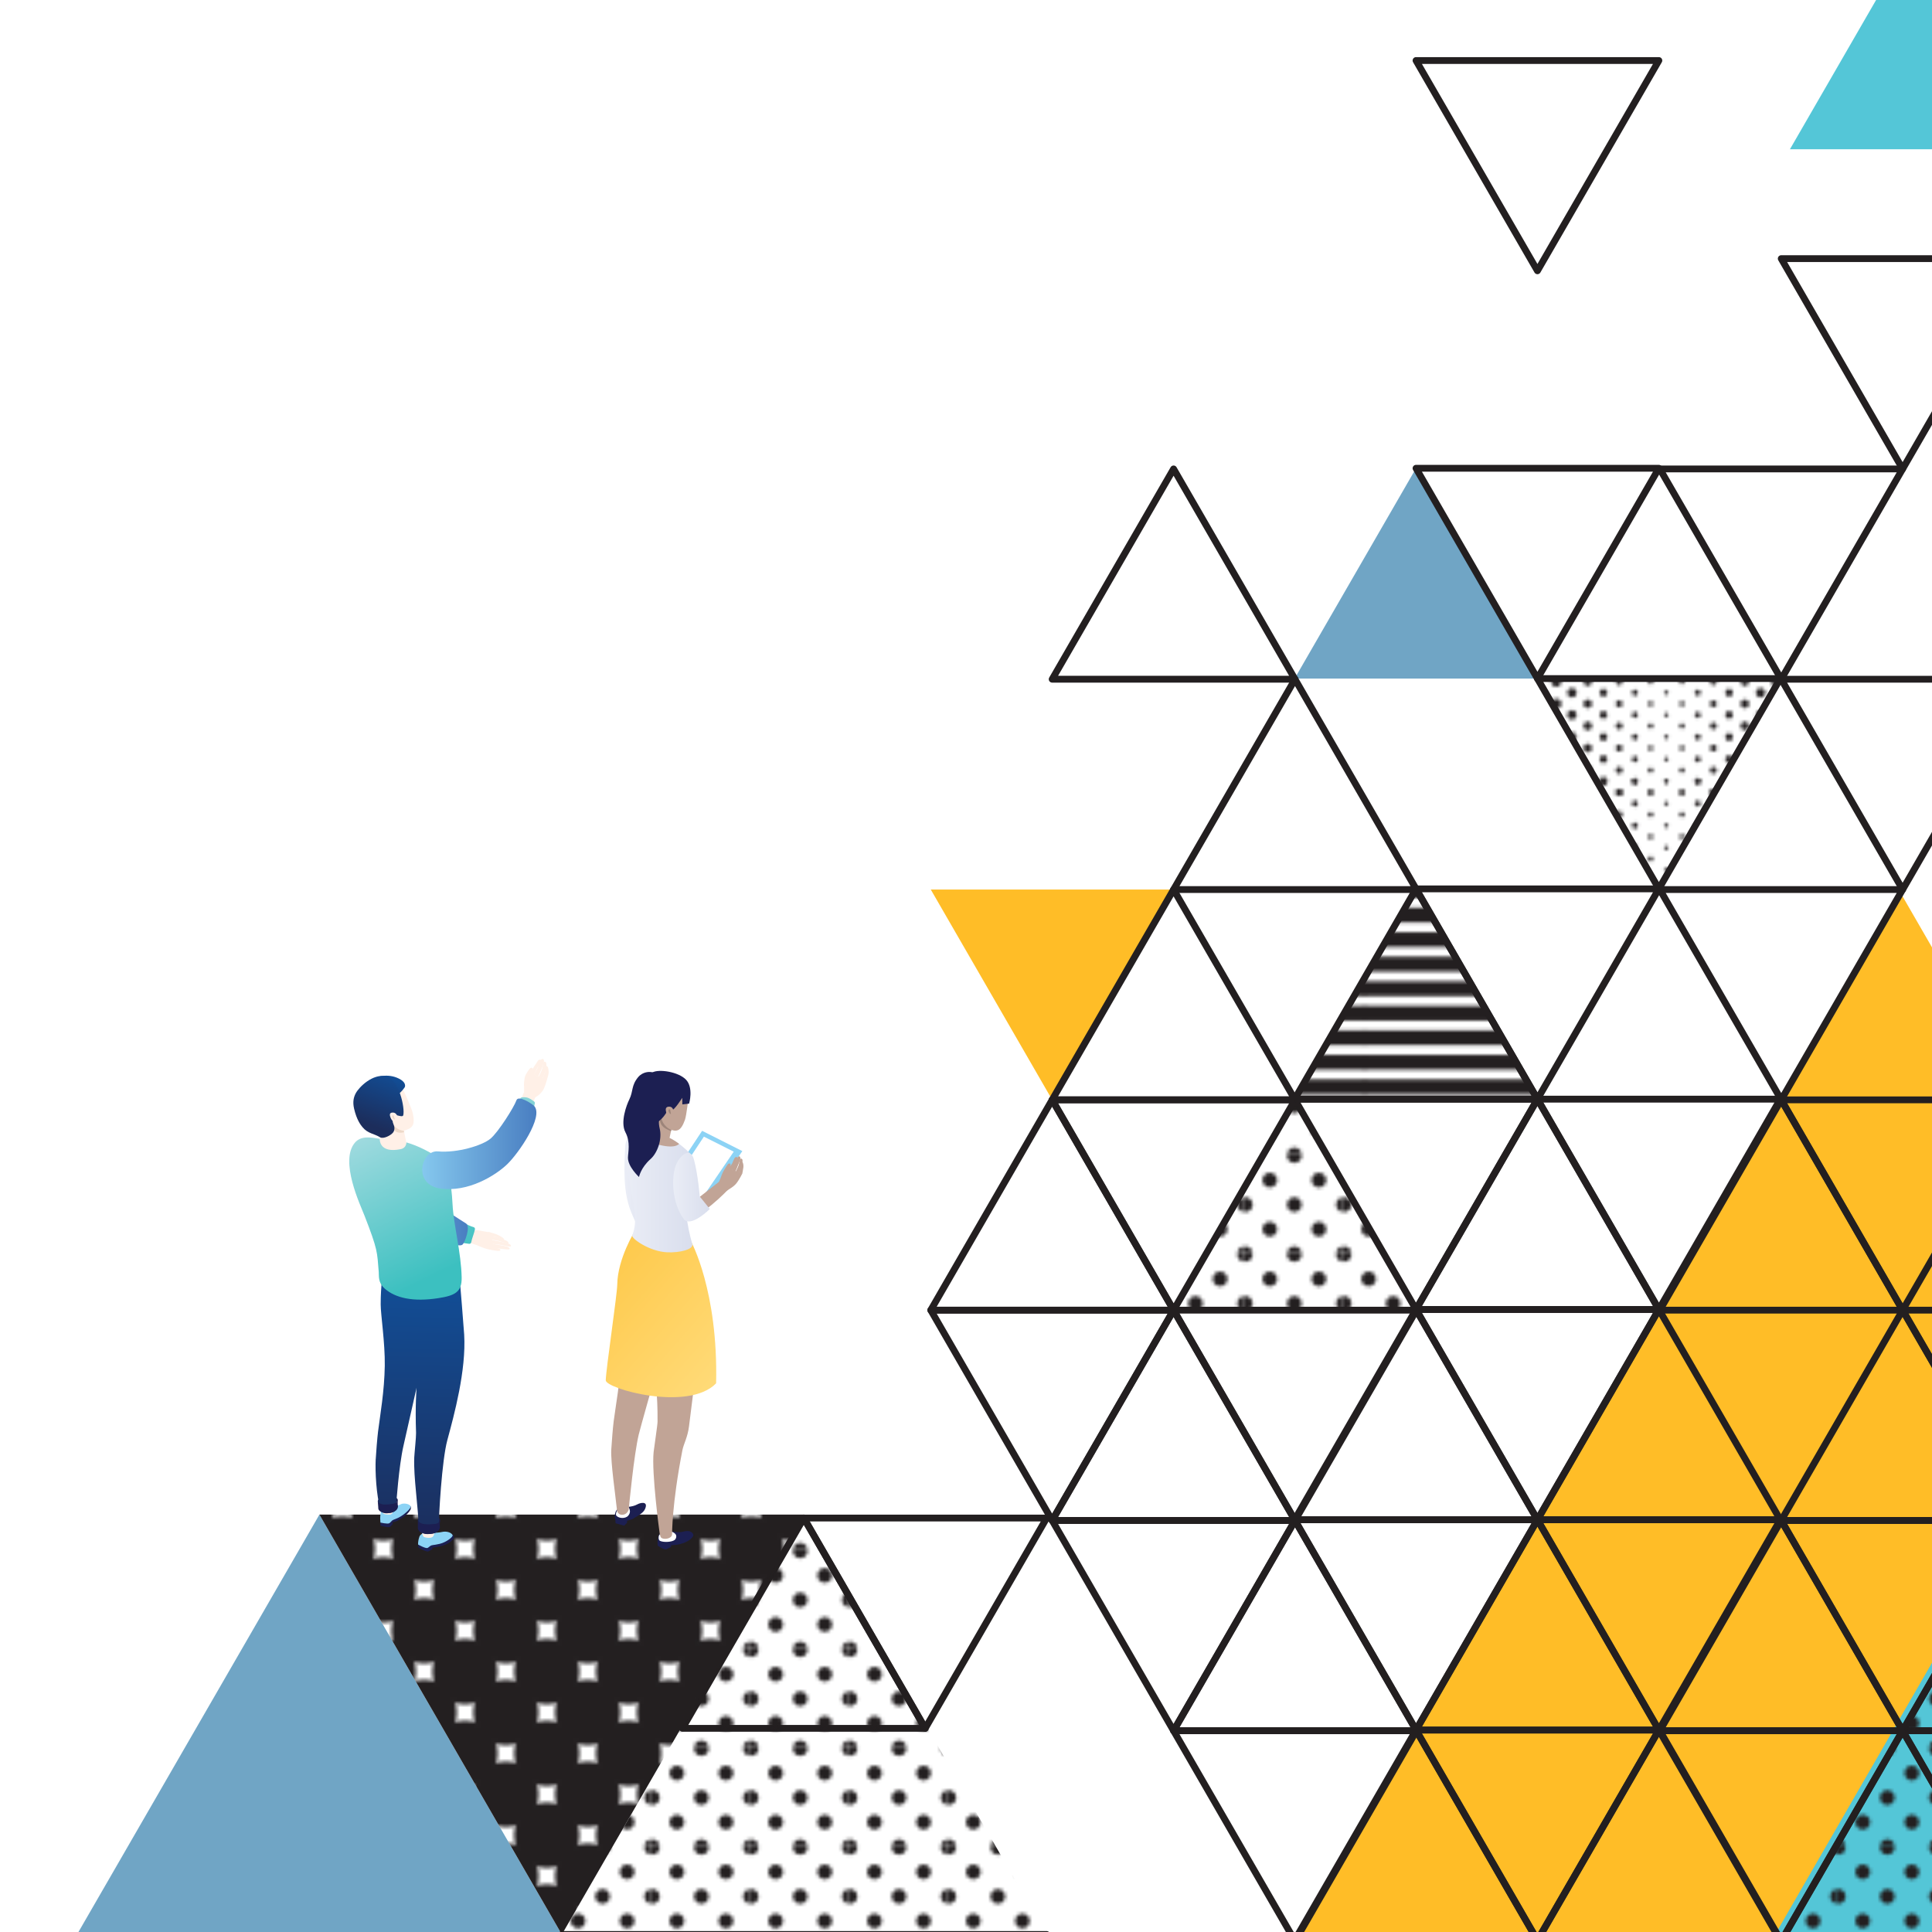 <?xml version="1.0" encoding="UTF-8"?>
<svg id="Layer_1" data-name="Layer 1" xmlns="http://www.w3.org/2000/svg" xmlns:xlink="http://www.w3.org/1999/xlink" viewBox="0 0 566.93 566.93">
  <defs>
    <style>
      .cls-1 {
        fill: url(#_6_lpi_40_);
      }

      .cls-1, .cls-2, .cls-3, .cls-4, .cls-5, .cls-6, .cls-7, .cls-8, .cls-9, .cls-10, .cls-11, .cls-12, .cls-13, .cls-14, .cls-15, .cls-16 {
        stroke: #231f20;
      }

      .cls-1, .cls-2, .cls-3, .cls-5, .cls-6, .cls-7, .cls-8, .cls-9, .cls-10, .cls-11, .cls-12, .cls-13, .cls-15, .cls-16 {
        stroke-linecap: round;
      }

      .cls-1, .cls-6, .cls-8, .cls-13, .cls-16 {
        stroke-width: 2px;
      }

      .cls-1, .cls-8, .cls-13, .cls-16 {
        stroke-linejoin: round;
      }

      .cls-17 {
        fill: url(#linear-gradient-12);
      }

      .cls-17, .cls-18, .cls-19, .cls-20, .cls-21, .cls-22, .cls-23, .cls-24, .cls-25, .cls-26, .cls-27, .cls-28, .cls-29, .cls-30, .cls-31, .cls-32, .cls-33, .cls-34, .cls-35, .cls-36, .cls-37, .cls-38, .cls-39, .cls-40, .cls-41, .cls-42, .cls-43 {
        stroke-width: 0px;
      }

      .cls-18 {
        fill: url(#linear-gradient);
      }

      .cls-2 {
        stroke-width: 1.5px;
      }

      .cls-2, .cls-3, .cls-4, .cls-5, .cls-6, .cls-7, .cls-9, .cls-26, .cls-10, .cls-11, .cls-12, .cls-13, .cls-14, .cls-15 {
        fill: none;
      }

      .cls-2, .cls-3, .cls-5, .cls-6, .cls-7, .cls-9, .cls-10, .cls-11, .cls-12, .cls-15 {
        stroke-dasharray: 0 0 0 6.5;
      }

      .cls-3 {
        stroke-width: 1.25px;
      }

      .cls-19 {
        fill: #8cd3f5;
      }

      .cls-20 {
        fill: url(#linear-gradient-6);
      }

      .cls-21 {
        fill: url(#_10_dpi_30_);
      }

      .cls-22 {
        fill: #c1a496;
      }

      .cls-23 {
        fill: #54c6d7;
      }

      .cls-24 {
        fill: url(#linear-gradient-11);
      }

      .cls-4 {
        stroke-width: 4.32px;
      }

      .cls-5 {
        stroke-width: 2.5px;
      }

      .cls-7 {
        stroke-width: 3.5px;
      }

      .cls-8 {
        fill: url(#Undulating_Fine_Dots);
      }

      .cls-25 {
        fill: url(#linear-gradient-5);
      }

      .cls-9 {
        stroke-width: 1.75px;
      }

      .cls-10 {
        stroke-width: 2.75px;
      }

      .cls-11 {
        stroke-width: 3.25px;
      }

      .cls-27 {
        fill: #edd9c9;
      }

      .cls-28 {
        fill: #fff;
      }

      .cls-12 {
        stroke-width: 3px;
      }

      .cls-29 {
        fill: url(#linear-gradient-2);
      }

      .cls-30 {
        fill: url(#linear-gradient-7);
      }

      .cls-31 {
        fill: url(#linear-gradient-3);
      }

      .cls-32 {
        fill: #231f20;
      }

      .cls-33 {
        fill: url(#linear-gradient-9);
      }

      .cls-34 {
        fill: #1c1f52;
      }

      .cls-14 {
        stroke-width: 4.8px;
      }

      .cls-15 {
        stroke-width: 2.25px;
      }

      .cls-35 {
        fill: #FFBD27;
      }

      .cls-36 {
        fill: #70a5c5;
      }

      .cls-37 {
        fill: url(#linear-gradient-8);
      }

      .cls-38 {
        fill: #fff0e7;
      }

      .cls-39 {
        fill: url(#_6_dpi_80_);
      }

      .cls-40 {
        fill: #9d857a;
      }

      .cls-41 {
        fill: url(#linear-gradient-10);
      }

      .cls-42 {
        fill: url(#linear-gradient-4);
      }

      .cls-43 {
        fill: #424d95;
      }

      .cls-16 {
        fill: url(#_10_lpi_60_);
      }
    </style>
    <pattern id="_10_dpi_30_" data-name="10 dpi 30%" x="0" y="0" width="28.8" height="28.8" patternTransform="translate(-823.58 20.09)" patternUnits="userSpaceOnUse" viewBox="0 0 28.8 28.8">
      <g>
        <rect class="cls-26" x="0" y="0" width="28.8" height="28.8"/>
        <g>
          <path class="cls-32" d="m28.8,30.96c1.19,0,2.16-.97,2.16-2.16s-.97-2.16-2.16-2.16-2.16.97-2.16,2.16.97,2.16,2.16,2.16Z"/>
          <path class="cls-32" d="m14.4,30.96c1.19,0,2.16-.97,2.16-2.16s-.97-2.16-2.16-2.16-2.16.97-2.16,2.16.97,2.16,2.16,2.16Z"/>
          <path class="cls-32" d="m28.8,16.56c1.19,0,2.16-.97,2.16-2.16s-.97-2.16-2.16-2.16-2.16.97-2.16,2.16.97,2.16,2.16,2.16Z"/>
          <path class="cls-32" d="m14.4,16.56c1.19,0,2.16-.97,2.16-2.16s-.97-2.16-2.16-2.16-2.16.97-2.16,2.16.97,2.16,2.16,2.16Z"/>
          <path class="cls-32" d="m7.2,23.76c1.19,0,2.16-.97,2.16-2.16s-.97-2.16-2.16-2.16-2.16.97-2.16,2.16.97,2.16,2.16,2.16Z"/>
          <path class="cls-32" d="m21.6,23.76c1.19,0,2.16-.97,2.16-2.16s-.97-2.16-2.16-2.16-2.16.97-2.16,2.16.97,2.16,2.16,2.16Z"/>
          <path class="cls-32" d="m7.2,9.36c1.19,0,2.16-.97,2.16-2.16s-.97-2.16-2.16-2.16-2.16.97-2.16,2.16.97,2.16,2.16,2.16Z"/>
          <path class="cls-32" d="m21.6,9.36c1.19,0,2.16-.97,2.16-2.16s-.97-2.16-2.16-2.16-2.16.97-2.16,2.16.97,2.16,2.16,2.16Z"/>
        </g>
        <g>
          <path class="cls-32" d="m0,30.96c1.19,0,2.16-.97,2.16-2.16s-.97-2.16-2.16-2.16-2.16.97-2.16,2.16.97,2.16,2.16,2.16Z"/>
          <path class="cls-32" d="m0,16.56c1.19,0,2.16-.97,2.16-2.16s-.97-2.16-2.16-2.16-2.16.97-2.16,2.16.97,2.16,2.16,2.16Z"/>
        </g>
        <g>
          <path class="cls-32" d="m28.8,2.16c1.19,0,2.16-.97,2.16-2.16s-.97-2.16-2.16-2.16-2.16.97-2.16,2.16.97,2.16,2.16,2.16Z"/>
          <path class="cls-32" d="m14.4,2.16c1.19,0,2.16-.97,2.16-2.16s-.97-2.16-2.16-2.16-2.16.97-2.16,2.16.97,2.16,2.16,2.16Z"/>
        </g>
        <path class="cls-32" d="m0,2.16c1.19,0,2.16-.97,2.16-2.16S1.19-2.16,0-2.16-2.16-1.19-2.16,0-1.19,2.16,0,2.16Z"/>
      </g>
    </pattern>
    <pattern id="Undulating_Fine_Dots" data-name="Undulating Fine Dots" x="0" y="0" width="83" height="65" patternTransform="translate(-797.54 37.52)" patternUnits="userSpaceOnUse" viewBox="0 0 83 65">
      <g>
        <rect class="cls-26" width="83" height="65"/>
        <line class="cls-7" x1="83" y1="65" x2="83" y2="130.5"/>
        <g>
          <line class="cls-7" y1="65" y2="130.5"/>
          <line class="cls-11" x1="4.61" y1="61.75" x2="4.61" y2="130.5"/>
          <line class="cls-12" x1="9.22" y1="65" x2="9.22" y2="130.5"/>
          <line class="cls-10" x1="13.83" y1="61.75" x2="13.83" y2="130.5"/>
          <line class="cls-5" x1="18.45" y1="65" x2="18.45" y2="130.5"/>
          <line class="cls-15" x1="23.06" y1="61.75" x2="23.06" y2="130.5"/>
          <line class="cls-6" x1="27.67" y1="65" x2="27.67" y2="130.5"/>
          <line class="cls-9" x1="32.28" y1="61.75" x2="32.28" y2="130.5"/>
          <line class="cls-2" x1="36.89" y1="65" x2="36.89" y2="130.5"/>
          <line class="cls-3" x1="41.5" y1="61.75" x2="41.5" y2="130.5"/>
          <line class="cls-7" x1="83" y1="65" x2="83" y2="130.5"/>
          <line class="cls-11" x1="78.39" y1="61.75" x2="78.39" y2="130.5"/>
          <line class="cls-12" x1="73.78" y1="65" x2="73.78" y2="130.5"/>
          <line class="cls-10" x1="69.17" y1="61.75" x2="69.17" y2="130.5"/>
          <line class="cls-5" x1="64.55" y1="65" x2="64.55" y2="130.5"/>
          <line class="cls-15" x1="59.94" y1="61.75" x2="59.94" y2="130.5"/>
          <line class="cls-6" x1="55.33" y1="65" x2="55.33" y2="130.5"/>
          <line class="cls-9" x1="50.72" y1="61.75" x2="50.72" y2="130.5"/>
          <line class="cls-2" x1="46.11" y1="65" x2="46.11" y2="130.5"/>
        </g>
        <line class="cls-7" y1="65" y2="130.5"/>
        <line class="cls-7" x1="83" x2="83" y2="65.5"/>
        <g>
          <line class="cls-7" y2="65.5"/>
          <line class="cls-11" x1="4.61" y1="-3.25" x2="4.61" y2="65.5"/>
          <line class="cls-12" x1="9.22" x2="9.22" y2="65.5"/>
          <line class="cls-10" x1="13.83" y1="-3.25" x2="13.83" y2="65.5"/>
          <line class="cls-5" x1="18.45" x2="18.45" y2="65.5"/>
          <line class="cls-15" x1="23.06" y1="-3.25" x2="23.06" y2="65.5"/>
          <line class="cls-6" x1="27.67" x2="27.67" y2="65.5"/>
          <line class="cls-9" x1="32.28" y1="-3.25" x2="32.28" y2="65.5"/>
          <line class="cls-2" x1="36.89" x2="36.89" y2="65.5"/>
          <line class="cls-3" x1="41.5" y1="-3.25" x2="41.5" y2="65.5"/>
          <line class="cls-7" x1="83" x2="83" y2="65.5"/>
          <line class="cls-11" x1="78.39" y1="-3.25" x2="78.39" y2="65.5"/>
          <line class="cls-12" x1="73.78" x2="73.78" y2="65.5"/>
          <line class="cls-10" x1="69.17" y1="-3.25" x2="69.17" y2="65.5"/>
          <line class="cls-5" x1="64.55" x2="64.55" y2="65.5"/>
          <line class="cls-15" x1="59.94" y1="-3.25" x2="59.94" y2="65.5"/>
          <line class="cls-6" x1="55.33" x2="55.33" y2="65.5"/>
          <line class="cls-9" x1="50.72" y1="-3.25" x2="50.72" y2="65.5"/>
          <line class="cls-2" x1="46.11" x2="46.11" y2="65.5"/>
        </g>
        <line class="cls-7" y2="65.5"/>
        <line class="cls-7" x1="83" y1="-65" x2="83" y2=".5"/>
        <g>
          <line class="cls-7" y1="-65" y2=".5"/>
          <line class="cls-11" x1="4.61" y1="-68.25" x2="4.61" y2=".5"/>
          <line class="cls-12" x1="9.22" y1="-65" x2="9.22" y2=".5"/>
          <line class="cls-10" x1="13.83" y1="-68.25" x2="13.83" y2=".5"/>
          <line class="cls-5" x1="18.45" y1="-65" x2="18.45" y2=".5"/>
          <line class="cls-15" x1="23.06" y1="-68.25" x2="23.06" y2=".5"/>
          <line class="cls-6" x1="27.67" y1="-65" x2="27.67" y2=".5"/>
          <line class="cls-9" x1="32.28" y1="-68.25" x2="32.28" y2=".5"/>
          <line class="cls-2" x1="36.89" y1="-65" x2="36.89" y2=".5"/>
          <line class="cls-3" x1="41.5" y1="-68.25" x2="41.5" y2=".5"/>
          <line class="cls-7" x1="83" y1="-65" x2="83" y2=".5"/>
          <line class="cls-11" x1="78.39" y1="-68.25" x2="78.39" y2=".5"/>
          <line class="cls-12" x1="73.78" y1="-65" x2="73.78" y2=".5"/>
          <line class="cls-10" x1="69.17" y1="-68.25" x2="69.17" y2=".5"/>
          <line class="cls-5" x1="64.55" y1="-65" x2="64.55" y2=".5"/>
          <line class="cls-15" x1="59.94" y1="-68.25" x2="59.94" y2=".5"/>
          <line class="cls-6" x1="55.33" y1="-65" x2="55.33" y2=".5"/>
          <line class="cls-9" x1="50.72" y1="-68.25" x2="50.72" y2=".5"/>
          <line class="cls-2" x1="46.11" y1="-65" x2="46.11" y2=".5"/>
        </g>
        <line class="cls-7" y1="-65" y2=".5"/>
      </g>
    </pattern>
    <pattern id="_10_lpi_60_" data-name="10 lpi 60%" x="0" y="0" width="72" height="72" patternTransform="translate(-823.54 34.52)" patternUnits="userSpaceOnUse" viewBox="0 0 72 72">
      <g>
        <rect class="cls-26" width="72" height="72"/>
        <g>
          <line class="cls-4" x1="71.75" y1="68.4" x2="144.25" y2="68.4"/>
          <line class="cls-4" x1="71.75" y1="54" x2="144.25" y2="54"/>
          <line class="cls-4" x1="71.75" y1="39.6" x2="144.25" y2="39.6"/>
          <line class="cls-4" x1="71.75" y1="25.2" x2="144.25" y2="25.2"/>
          <line class="cls-4" x1="71.75" y1="10.8" x2="144.25" y2="10.8"/>
          <line class="cls-4" x1="71.75" y1="61.2" x2="144.25" y2="61.2"/>
          <line class="cls-4" x1="71.75" y1="46.8" x2="144.25" y2="46.8"/>
          <line class="cls-4" x1="71.75" y1="32.4" x2="144.25" y2="32.4"/>
          <line class="cls-4" x1="71.75" y1="18" x2="144.25" y2="18"/>
          <line class="cls-4" x1="71.75" y1="3.6" x2="144.25" y2="3.6"/>
        </g>
        <g>
          <line class="cls-4" x1="-.25" y1="68.4" x2="72.25" y2="68.4"/>
          <line class="cls-4" x1="-.25" y1="54" x2="72.25" y2="54"/>
          <line class="cls-4" x1="-.25" y1="39.6" x2="72.25" y2="39.6"/>
          <line class="cls-4" x1="-.25" y1="25.2" x2="72.25" y2="25.2"/>
          <line class="cls-4" x1="-.25" y1="10.8" x2="72.25" y2="10.8"/>
          <line class="cls-4" x1="-.25" y1="61.2" x2="72.25" y2="61.2"/>
          <line class="cls-4" x1="-.25" y1="46.8" x2="72.25" y2="46.8"/>
          <line class="cls-4" x1="-.25" y1="32.4" x2="72.25" y2="32.4"/>
          <line class="cls-4" x1="-.25" y1="18" x2="72.25" y2="18"/>
          <line class="cls-4" x1="-.25" y1="3.6" x2="72.25" y2="3.6"/>
        </g>
        <g>
          <line class="cls-4" x1="-72.25" y1="68.4" x2=".25" y2="68.4"/>
          <line class="cls-4" x1="-72.25" y1="54" x2=".25" y2="54"/>
          <line class="cls-4" x1="-72.25" y1="39.6" x2=".25" y2="39.6"/>
          <line class="cls-4" x1="-72.25" y1="25.2" x2=".25" y2="25.2"/>
          <line class="cls-4" x1="-72.25" y1="10.8" x2=".25" y2="10.8"/>
          <line class="cls-4" x1="-72.25" y1="61.2" x2=".25" y2="61.2"/>
          <line class="cls-4" x1="-72.25" y1="46.8" x2=".25" y2="46.8"/>
          <line class="cls-4" x1="-72.25" y1="32.4" x2=".25" y2="32.4"/>
          <line class="cls-4" x1="-72.25" y1="18" x2=".25" y2="18"/>
          <line class="cls-4" x1="-72.25" y1="3.6" x2=".25" y2="3.6"/>
        </g>
      </g>
    </pattern>
    <pattern id="_6_dpi_80_" data-name="6 dpi 80%" x="0" y="0" width="48" height="48" patternTransform="translate(-823.54 10.52)" patternUnits="userSpaceOnUse" viewBox="0 0 48 48">
      <g>
        <rect class="cls-26" y="0" width="48" height="48"/>
        <g>
          <circle class="cls-32" cx="24" cy="48" r="9.6"/>
          <circle class="cls-32" cx="48" cy="48" r="9.6"/>
          <circle class="cls-32" cx="24" cy="24" r="9.6"/>
          <circle class="cls-32" cx="48" cy="24" r="9.6"/>
          <circle class="cls-32" cx="36" cy="36" r="9.6"/>
          <circle class="cls-32" cx="12" cy="36" r="9.6"/>
          <circle class="cls-32" cx="36" cy="12" r="9.6"/>
          <circle class="cls-32" cx="12" cy="12" r="9.6"/>
        </g>
        <g>
          <circle class="cls-32" cy="48" r="9.6"/>
          <circle class="cls-32" cy="24" r="9.6"/>
        </g>
        <g>
          <circle class="cls-32" cx="24" r="9.6"/>
          <circle class="cls-32" cx="48" r="9.6"/>
        </g>
        <circle class="cls-32" r="9.6"/>
      </g>
    </pattern>
    <pattern id="_6_lpi_40_" data-name="6 lpi 40%" x="0" y="0" width="72" height="72" patternTransform="translate(-823.54 34.52)" patternUnits="userSpaceOnUse" viewBox="0 0 72 72">
      <g>
        <rect class="cls-26" width="72" height="72"/>
        <g>
          <line class="cls-14" x1="71.75" y1="66" x2="144.25" y2="66"/>
          <line class="cls-14" x1="71.75" y1="42" x2="144.25" y2="42"/>
          <line class="cls-14" x1="71.75" y1="18" x2="144.25" y2="18"/>
          <line class="cls-14" x1="71.75" y1="54" x2="144.25" y2="54"/>
          <line class="cls-14" x1="71.75" y1="30" x2="144.25" y2="30"/>
          <line class="cls-14" x1="71.75" y1="6" x2="144.25" y2="6"/>
        </g>
        <g>
          <line class="cls-14" x1="-.25" y1="66" x2="72.25" y2="66"/>
          <line class="cls-14" x1="-.25" y1="42" x2="72.25" y2="42"/>
          <line class="cls-14" x1="-.25" y1="18" x2="72.25" y2="18"/>
          <line class="cls-14" x1="-.25" y1="54" x2="72.25" y2="54"/>
          <line class="cls-14" x1="-.25" y1="30" x2="72.25" y2="30"/>
          <line class="cls-14" x1="-.25" y1="6" x2="72.25" y2="6"/>
        </g>
        <g>
          <line class="cls-14" x1="-72.25" y1="66" x2=".25" y2="66"/>
          <line class="cls-14" x1="-72.25" y1="42" x2=".25" y2="42"/>
          <line class="cls-14" x1="-72.25" y1="18" x2=".25" y2="18"/>
          <line class="cls-14" x1="-72.25" y1="54" x2=".25" y2="54"/>
          <line class="cls-14" x1="-72.25" y1="30" x2=".25" y2="30"/>
          <line class="cls-14" x1="-72.25" y1="6" x2=".25" y2="6"/>
        </g>
      </g>
    </pattern>
    <linearGradient id="linear-gradient" x1="93.68" y1="348.41" x2="105.76" y2="348.41" gradientTransform="translate(89.56)" gradientUnits="userSpaceOnUse">
      <stop offset="0" stop-color="#eaedf6"/>
      <stop offset="1" stop-color="#d9deed"/>
    </linearGradient>
    <linearGradient id="linear-gradient-2" x1="58.15" y1="347.45" x2="138.57" y2="418.09" gradientTransform="translate(89.56)" gradientUnits="userSpaceOnUse">
      <stop offset="0" stop-color="#febc2a"/>
      <stop offset="1" stop-color="#ffe28b"/>
    </linearGradient>
    <linearGradient id="linear-gradient-3" x1="94.13" y1="349.38" x2="113.62" y2="349.38" xlink:href="#linear-gradient"/>
    <linearGradient id="linear-gradient-4" x1="107.97" y1="348.37" x2="118.74" y2="348.37" xlink:href="#linear-gradient"/>
    <linearGradient id="linear-gradient-5" x1="49.67" y1="324.11" x2="71.29" y2="368.26" gradientTransform="translate(68.7)" gradientUnits="userSpaceOnUse">
      <stop offset="0" stop-color="#a6dce1"/>
      <stop offset="1" stop-color="#3cc0c0"/>
    </linearGradient>
    <linearGradient id="linear-gradient-6" x1="34.7" y1="350.36" x2="68.58" y2="350.36" gradientTransform="translate(68.7)" gradientUnits="userSpaceOnUse">
      <stop offset="0" stop-color="#85c8ee"/>
      <stop offset="1" stop-color="#497ec1"/>
    </linearGradient>
    <linearGradient id="linear-gradient-7" x1="-12255.18" y1="5753.93" x2="-12244.49" y2="5765.17" gradientTransform="translate(-13421.79 48.78) rotate(155.98) scale(1 -1)" gradientUnits="userSpaceOnUse">
      <stop offset="0" stop-color="#124d95"/>
      <stop offset="1" stop-color="#1c2d5b"/>
    </linearGradient>
    <linearGradient id="linear-gradient-8" x1="-13239.76" y1="378.31" x2="-13238.03" y2="452.92" gradientTransform="translate(-13115.72) rotate(-180) scale(1 -1)" xlink:href="#linear-gradient-7"/>
    <linearGradient id="linear-gradient-9" x1="38.02" y1="329.82" x2="59.64" y2="373.97" xlink:href="#linear-gradient-5"/>
    <linearGradient id="linear-gradient-10" x1="78.46" y1="310.02" x2="100.07" y2="354.17" xlink:href="#linear-gradient-5"/>
    <linearGradient id="linear-gradient-11" x1="55.2" y1="335.65" x2="88.7" y2="335.65" xlink:href="#linear-gradient-6"/>
    <linearGradient id="linear-gradient-12" x1="-12256.05" y1="5753.05" x2="-12244.66" y2="5765.03" xlink:href="#linear-gradient-7"/>
  </defs>
  <polygon class="cls-36" points="415.52 137.41 379.9 199.12 451.15 199.12 415.52 137.41"/>
  <polygon class="cls-35" points="273.13 261.03 308.75 322.73 344.38 261.03 273.13 261.03"/>
  <polygon class="cls-35" points="557.53 261.71 379.9 569.39 735.15 569.39 557.53 261.71"/>
  <polygon class="cls-23" points="697.53 261.71 519.9 569.39 875.15 569.39 697.53 261.71"/>
  <polygon class="cls-13" points="593.94 75.89 522.69 75.89 558.31 137.6 593.94 75.89"/>
  <polygon class="cls-13" points="487.06 137.6 522.69 199.31 558.31 137.6 487.06 137.6"/>
  <polygon class="cls-13" points="593.94 199.32 522.69 199.32 558.31 261.03 593.94 199.32"/>
  <polygon class="cls-13" points="487.06 261.03 522.69 322.73 558.31 261.03 487.06 261.03"/>
  <polygon class="cls-13" points="593.94 322.74 522.69 322.74 558.31 384.45 593.94 322.74"/>
  <polygon class="cls-13" points="593.94 446.16 629.57 384.45 558.31 384.45 593.94 446.16"/>
  <polygon class="cls-13" points="558.31 384.45 522.69 446.16 593.94 446.16 558.31 384.45"/>
  <polygon class="cls-13" points="522.69 322.74 487.06 384.45 558.31 384.45 522.69 322.74"/>
  <polygon class="cls-13" points="593.94 446.16 522.69 446.16 558.31 507.87 593.94 446.16"/>
  <polygon class="cls-13" points="629.57 507.87 593.94 446.16 558.31 507.87 629.57 507.87"/>
  <polygon class="cls-13" points="593.94 569.58 629.57 507.87 558.31 507.87 593.94 569.58"/>
  <polygon class="cls-13" points="558.31 507.87 522.69 569.58 593.94 569.58 558.31 507.87"/>
  <polygon class="cls-13" points="487.06 507.87 522.69 569.58 558.31 507.87 487.06 507.87"/>
  <polygon class="cls-13" points="522.69 446.16 487.06 507.87 558.31 507.87 522.69 446.16"/>
  <polygon class="cls-21" points="629.62 384.29 522.69 569.49 736.55 569.49 629.62 384.29"/>
  <polygon class="cls-13" points="486.78 137.41 415.52 137.41 451.15 199.12 486.78 137.41"/>
  <polygon class="cls-8" points="486.78 260.82 522.41 199.12 451.15 199.12 486.78 260.82"/>
  <polygon class="cls-13" points="486.78 260.83 415.52 260.83 451.15 322.54 486.78 260.83"/>
  <polygon class="cls-13" points="486.78 17.76 415.52 17.76 451.15 79.46 486.78 17.76"/>
  <polygon class="cls-13" points="486.78 384.25 522.41 322.54 451.15 322.54 486.78 384.25"/>
  <polygon class="cls-13" points="451.15 322.54 415.52 384.25 486.78 384.25 451.15 322.54"/>
  <polygon class="cls-13" points="379.9 322.54 415.52 384.25 451.15 322.54 379.9 322.54"/>
  <polygon class="cls-16" points="415.52 260.83 379.9 322.54 451.15 322.54 415.52 260.83"/>
  <polygon class="cls-13" points="486.78 384.25 415.52 384.25 451.15 445.96 486.78 384.25"/>
  <polygon class="cls-13" points="522.41 445.96 486.78 384.25 451.15 445.96 522.41 445.96"/>
  <polygon class="cls-13" points="486.78 507.67 522.41 445.96 451.15 445.96 486.78 507.67"/>
  <polygon class="cls-13" points="451.15 445.96 415.52 507.67 486.78 507.67 451.15 445.96"/>
  <polygon class="cls-13" points="379.9 445.96 415.52 507.67 451.15 445.96 379.9 445.96"/>
  <polygon class="cls-13" points="415.52 384.25 379.9 445.96 451.15 445.96 415.52 384.25"/>
  <polygon class="cls-13" points="486.78 507.68 415.52 507.68 451.15 569.39 486.78 507.68"/>
  <polygon class="cls-13" points="522.41 569.39 486.78 507.68 451.15 569.39 522.41 569.39"/>
  <polygon class="cls-13" points="415.52 507.68 379.9 569.39 451.15 569.39 415.52 507.68"/>
  <polygon class="cls-13" points="307.13 445.46 235.88 445.46 271.5 507.17 307.13 445.46"/>
  <polygon class="cls-13" points="235.88 445.46 200.25 507.17 271.5 507.17 235.88 445.46"/>
  <polygon class="cls-13" points="344.38 137.6 308.75 199.31 380.01 199.31 344.38 137.6"/>
  <polygon class="cls-13" points="415.64 261.03 380.01 199.32 344.38 261.03 415.64 261.03"/>
  <polygon class="cls-13" points="344.38 261.03 308.75 322.73 380.01 322.73 344.38 261.03"/>
  <polygon class="cls-13" points="380.01 322.74 308.75 322.74 344.38 384.45 380.01 322.74"/>
  <polygon class="cls-21" points="415.64 384.45 380.01 322.74 344.38 384.45 415.64 384.45"/>
  <polygon class="cls-13" points="380.01 446.16 415.64 384.45 344.38 384.45 380.01 446.16"/>
  <polygon class="cls-13" points="344.38 384.45 308.75 446.16 380.01 446.16 344.38 384.45"/>
  <polygon class="cls-13" points="273.13 384.45 308.75 446.16 344.38 384.45 273.13 384.45"/>
  <polygon class="cls-13" points="308.75 322.74 273.13 384.45 344.38 384.45 308.75 322.74"/>
  <polygon class="cls-13" points="380.01 446.16 308.75 446.16 344.38 507.87 380.01 446.16"/>
  <polygon class="cls-13" points="415.64 507.87 380.01 446.16 344.38 507.87 415.64 507.87"/>
  <polygon class="cls-13" points="380.01 569.58 415.64 507.87 344.38 507.87 380.01 569.58"/>
  <polygon class="cls-23" points="525.24 43.8 667.5 43.8 596.37 -79.41 525.24 43.8"/>
  <g>
    <polygon class="cls-36" points="93.73 444.45 22.6 567.66 164.87 567.66 93.73 444.45"/>
    <polygon class="cls-39" points="164.87 567.66 236 444.45 93.73 444.45 164.87 567.66"/>
    <polygon class="cls-21" points="307.13 567.66 236 444.45 164.87 567.66 307.13 567.66"/>
    <polygon class="cls-1" points="236 690.86 307.13 567.66 164.87 567.66 236 690.86"/>
  </g>
  <rect class="cls-26" x="0" y="-150.11" width="595.28" height="841.89"/>
  <g>
    <path class="cls-34" d="m180.64,443.67c.24-.72,1.09-1.18,1.49-1.26,1.26-.24,3.31-.07,4.94-.99.77-.43,2.97-.97,2.37.97-.38,1.23-1.19,1.81-3.65,3.27-.34.2-1.79.6-1.79.6v.59l-.84.85-2.52-.71s-.09-1.02-.08-1.02c-.05-.4-.41-.88.08-2.31Z"/>
    <path class="cls-34" d="m193.35,450.39c.24-.4,1.41-1.08,1.97-1.14,1.29-.13,3.43.7,5.18.2,2.27-.66,2.76.58,2.85.64.08.05.17.44.05.66-.63,1.08-2.25,2.14-4.84,2.56-.38.06-1.64.14-1.64.14l-.02.5s-1.11.58-1.38.69c-.62.23-2.51-1.07-2.51-1.07,0,0-.02.02-.06-1.04-.02-.24.13-1.68.39-2.13Z"/>
    <path class="cls-28" d="m184.34,444.77c-.84.96-2.75.8-3.45.02-.15-.17-.22-.48-.04-1,.24-.72.75-1.09,1.15-1.17.7-.14,1.32-.23,2.5-.35.29.63.69,1.53-.16,2.5Z"/>
    <path class="cls-28" d="m197.94,451.91c-.77.58-3.08.76-4.22.27-.55-.24-.54-1.2-.32-1.66.2-.42,1.41-1.08,1.97-1.14.87-.09,2-.15,2.84.79.42.47.25,1.34-.27,1.74Z"/>
    <g>
      <polygon class="cls-19" points="206.03 331.83 217.83 337.78 206.15 354.88 196.48 346.26 206.03 331.83"/>
      <polygon class="cls-28" points="198.47 345.75 206.55 333.54 215.31 337.95 205.12 352.91 198.47 345.75"/>
      <path class="cls-18" d="m183.46,336.5c-.28,5.66-.72,13.06,1.69,19.03,1.73,4.29,2.18,4.64,4.89,7.52.45.48,1.59,1.6,2.19,1.49.77-.15,3.63-2.9,3-4.12-.79-1.53-2.68-5.09-3.86-9.23-1.22-4.29-.32-12.57-2.78-17.26-1.89-3.6-4.97-.74-5.13,2.57Z"/>
      <path class="cls-22" d="m179.38,425.3c.1-1.86.46-6.34.69-8.18.65-5.15,1.96-11.37,2.07-19.07.1-6.84,1.81-16.51,1.55-19.58-.74-8.83,2.69-17.36,2.69-17.36l15.67,2.06s3.36,9.95,3.87,18.19c.4,6.45-2.29,25.18-3.74,37.21-.38,3.12-1.58,5.17-1.93,6.96-3.14,16.08-3.02,24.66-3.04,24.77-.12,1.18-2.17,1.55-3.07,1.02-.3-.18-.41-.62-.56-1.32-.04-.19-2.43-17.83-1.78-23.92.15-1.37,1.15-7.95,1.15-8.85.08-8.73-.81-13.17-.81-13.17,0,0-4.31,15.15-4.73,16.98-1.41,6.1-2.74,20.15-2.91,21.8-.05.46-.63,1.76-2.13,1.66-.46-.03-1.22-.39-1.33-1.42-.46-4.51-1.87-13.95-1.67-17.77Z"/>
      <path class="cls-29" d="m177.75,405.05c.14-3.83,3.34-25.05,3.38-28.14.1-7.62,5.23-15.81,5.23-15.81l16.43,3.22s7.96,14.38,7.35,41.6c-8.15,8.44-32.47,1.56-32.38-.88Z"/>
      <path class="cls-31" d="m185.86,331.94c1.59-1.29,3.65-.46,5.42.23,0,0-1.93,3.54,3.88,3.72,1.95.06,1.46-1.91,1.46-1.91,2.35,1.21,4.44,3.04,5.96,4.56,1.61,1.61-.65,4.52-1.42,9.62-.63,4.2.46,11.69,1.98,16.88.48,1.63-3.81,2.6-7.34,2.44-5.31-.24-10.59-4.11-10.28-4.93,1.6-4.13.67-7.46-.69-15.24-.42-2.41-2.87-12.21,1.02-15.37Z"/>
      <path class="cls-22" d="m210.94,346.82l2.68,2.3s-8.67,9.1-11.32,7.39c-1.02-.66,1.28-3.92,1.28-3.92l7.36-5.77Z"/>
      <path class="cls-42" d="m198.21,342.24c-1.12,3.23-1.19,10.38,2.37,15.4,2,2.82,7.71-2.87,7.71-2.87l-2.96-3.68s-.47-6.26-1.7-10.84c-1.05-3.93-4.35-1.14-5.43,1.98Z"/>
      <g>
        <path class="cls-22" d="m213.69,342.94l4.15,1.4s-.98,2-1.87,3.04c-.74.87-1.96,1.55-2.92,2.17l-2.25-2.39.69-1.55,2.2-2.68Z"/>
        <path class="cls-22" d="m214.29,341.47c-.72-.24-.83.4-1.77,1.8-.59.89-1.04,2.36-1.04,2.36h1.27s.75-1.38.75-1.38c0,0,1.24-2.63.78-2.78Z"/>
        <path class="cls-22" d="m217.82,344.38s.29-1.45.33-1.94c.03-.37-.02-.86-.14-1.2-.04-.12-.2-.32-.37-.33-.23,0-.28.12-.31.28-.07.34-.07,1.08-.07,1.08l-.5,1.97,1.04.14Z"/>
        <path class="cls-22" d="m215.86,343.86l.96.32s.72-1.42.87-1.99c.13-.49.22-1.19.2-1.66-.01-.26-.15-.49-.36-.55-.22-.06-.39.21-.43.34,0,0-.22,1.12-.35,1.57-.2.66-.89,1.96-.89,1.96Z"/>
        <path class="cls-22" d="m215.78,343.83s.71-1.61.89-2.16c.17-.54.53-1.11.59-1.77.03-.35-.14-.56-.35-.59-.24-.03-.45.23-.53.45,0,0-.48,1.25-.67,1.76-.21.55-1.05,1.9-1.05,1.9l1.12.42Z"/>
        <path class="cls-22" d="m213.61,342.95l1.06.58s.91-1.13,1.19-1.79c.18-.43.4-1.13.49-1.6.04-.22.05-.56-.18-.62-.26-.06-.53.14-.63.34-.22.42-.52,1.07-.68,1.5-.18.47-1.23,1.58-1.23,1.58Z"/>
      </g>
    </g>
    <g>
      <path class="cls-22" d="m199.26,335.65s-1.87-1.58-4.89-2.62c-1.21-.42-4.22-1.19-4.22-1.19,0,0-.39.11-.73.44-.91.87.13,2.52,3,3.38,5.75,1.72,6.84,0,6.84,0Z"/>
      <path class="cls-22" d="m202.08,321.63s-.63,5.71-1.08,6.95c-1.24,3.48-2.42,3.63-4.75,2.73-1.71-.65-3.67-1.4-3.69-4.14,0-1.72.88-4.9.88-4.9.63-2.05,9.25-2.66,8.64-.65Z"/>
      <path class="cls-34" d="m191.41,314.72c1.87-1.11,7.69-.22,9.9,2.11,2.27,2.4.9,7.02.9,7.02l-1.98.23-.03-1.93s-2.33,3.74-3.23,3.74c-1.21.01-6.06-4.38-6.06-4.38,0,0-1.41-5.66.49-6.79Z"/>
      <path class="cls-22" d="m190.79,334.74l5.26,1.19,1.4-6.65-4.46-4.44s-.72,3.61-.96,4.36c-1.42,4.55-1.24,5.54-1.24,5.54Z"/>
      <path class="cls-40" d="m196.97,331.57l-.07.32s-1.28-.39-2.23-1.18c-1.06-.89-1.1-2.25-1.1-2.25l.57-.13s.4,2.15,2.83,3.24Z"/>
      <path class="cls-34" d="m196.5,315.5c-3.36-2.32-6.78-.12-8.19,1.29-1.26,1.25-1.15,3.97-1.16,5.9,0,1.7,2.67,7.31,4.87,6.9,2.16-.4,3.8-3.58,3.92-3.79.62-1.09,3.99-7.93.56-10.3Z"/>
      <path class="cls-22" d="m196.4,324.74c1.68.03,1.4,2.72.57,3.02-.44.16-1.16-.14-1.49-1.36-.23-.89-.21-1.68.91-1.66Z"/>
      <path class="cls-40" d="m196.64,325.57l.24,1.3c-.26.15-.63-.49-.7-.89-.07-.4.18-.56.46-.41Z"/>
      <polygon class="cls-43" points="190.91 317.2 189.65 315.46 187.83 316.33 189.73 318.2 190.91 317.2"/>
      <path class="cls-34" d="m193.77,315.88c2.46,2.13,4.03,5.5,1.21,8.65-1.02,1.14-2.12,3.69-1.4,6.62.77,3.12-.63,7.14-2.67,8.95-2.91,2.58-3.4,5.28-3.4,5.28,0,0-3.3-3.03-3.24-5.69.03-1.57.8-4.51-.74-7.42-1.58-2.99.34-8.03,1.11-9.59,1.27-2.58.51-4.08,2.68-6.68.94-1.12,3.67-2.54,6.46-.12Z"/>
    </g>
  </g>
  <g>
    <path class="cls-34" d="m110.86,440.54c.04.7,1.4,1.18,3.02,1.07s2.9-.75,2.86-1.45c-.04-.7-1.4-1.18-3.02-1.07s-2.9.75-2.86,1.45Z"/>
    <path class="cls-34" d="m122.61,446.07c0,.78,1.47,1.41,3.28,1.41s3.28-.63,3.28-1.41-1.47-1.41-3.28-1.41-3.28.63-3.28,1.41Z"/>
    <g>
      <path class="cls-34" d="m114.41,446.31c1.41-1,2.11-.92,3.38-1.66.64-.37,1.35-1.95,1.98-2.65.08-.09.4-.17.71.02.08.05.14.69.01.91-.63,1.09-1.41,1.88-3.81,3.31-.33.2-1.48.43-1.48.43v.58s-.55.72-.82.83c-.62.23-2.68-.37-2.68-.37,0,0-.04.06-.09-.99,1.14,0,1.87.26,2.78-.39Z"/>
      <path class="cls-19" d="m115,446.26c-.23.18-.55.65-.82.75-.59.23-2.53-.22-2.53-.22,0,0-.3-1.91.25-3.51.24-.7,1.12-1.14,1.12-1.14,0,0,2.96.19,4.55-.71.75-.42,2.51-.23,2.9.54.26.5-1.26,1.99-2.77,2.94-1.37.87-2.06.85-2.7,1.33Z"/>
      <path class="cls-38" d="m112.57,444.22c.26.14,1,.21,1.3.23.77.05,1.42-.1,1.54-1.25.02-.19,0-2.78,0-2.78,0-.49-3.41-.58-3.5-.34-.15.39,0,3.78.66,4.14Z"/>
      <path class="cls-34" d="m125.81,453.76c1.37-.97,2.05-.9,3.28-1.61.62-.36,2.27-1.52,2.89-2.21.08-.09.79.41,1.09.6.08.05.14.67.01.88-.61,1.06-2.2,2.09-4.71,2.49-.37.06-1.51.27-1.51.27v.44s-.95.54-1.21.64c-.6.22-2.88-1.15-2.88-1.15,0,0-.04.06-.08-.97,1.11,0,2.24,1.25,3.13.62Z"/>
      <path class="cls-19" d="m126.18,453.71c-.23.17-.48.43-.74.53-.58.22-2.74-1-2.74-1,0,0-.15-.79.38-2.34.23-.68,1.38-1.17,1.38-1.17,0,0,3.44.24,5.16-.17,1.44-.35,2.81.15,3.19.89.25.49-1.81,2.11-3.79,2.58-2.05.49-2.22.22-2.84.69Z"/>
      <path class="cls-38" d="m124.41,451.01c.26.14.98.26,1.45.26.6,0,1.42-.1,1.54-1.25.02-.19,0-2.63,0-2.63,0-.49-3.43-.12-3.52.13-.15.39-.22,3.08.53,3.49Z"/>
      <g>
        <g>
          <path class="cls-38" d="m144.76,366.13l-.6-4.4s-2.91-.57-3.77-.69c-.42-.06-1.67-.1-3.26.3l.83,3.34s1.67.65,2.49.89c.68.2,4.31.56,4.31.56Z"/>
          <path class="cls-38" d="m146.8,366.69c.24.62-1.07.39-3.08,0-2-.39-3.59-1.25-3.59-1.25l1.01-.55,1.99.63s3.48.67,3.67,1.16Z"/>
          <path class="cls-38" d="m143.3,361.5s1.87.48,2.48.72c.46.19,1.37.69,1.77.99.14.1.38.36.36.5-.03.19-.18.17-.38.1-.43-.14-1.72-.74-1.72-.74l-2.53-.46.02-1.12Z"/>
          <path class="cls-38" d="m143.92,363.76l-.55-1.15s2.14.36,2.87.56c.62.17,1.77.61,2.35.9.32.16.58.4.63.62.05.22-.31.21-.49.16,0,0-1.82-.56-2.4-.71-.85-.22-2.41-.38-2.41-.38Z"/>
          <path class="cls-38" d="m143.94,363.84s2.09.3,2.8.49c.86.23,1.78.33,2.54.63.44.18.68.44.68.63,0,.22-.34.25-.63.19,0,0-1.61-.31-2.27-.45-.71-.14-2.75-.31-2.75-.31l-.37-1.19Z"/>
          <path class="cls-38" d="m144.74,366.18l-.58-1.23s1.78.29,2.63.43c.56.1,1.49.27,1.99.43.21.07.7.3.77.53.08.3-.34.32-.54.31-1.04-.05-4.27-.49-4.27-.49Z"/>
        </g>
        <polygon class="cls-38" points="138.75 364.75 137.89 361.48 129.04 359.6 128.74 363.74 138.75 364.75"/>
        <path class="cls-25" d="m135.04,364.66s1.93.21,2.57.32c.31.06.6-.12.66-.43.2-1.09.91-2.74,1.1-3.83.05-.3-.14-.58-.44-.64-.54-.1-2.69-1.12-2.69-1.12l-1.2,5.69Z"/>
        <path class="cls-20" d="m103.95,339.22c4.37,7.02,13.11,16.35,19.02,21.2,2,1.64,4.91,3.16,9.51,4.57.76.23,2.65.73,3.22.25.72-.62,2.45-5.33,1.05-6.23-1.76-1.14-8.33-5.13-10.64-7.52-3.59-3.7-9.47-12.62-15.33-15.31-4.51-2.07-8.95-.37-6.82,3.04Z"/>
        <path class="cls-38" d="m118.25,319.61s2.61,5.67,2.89,7.07c.79,3.93-.3,4.4-2.89,5.21-1.79.55-4.2.75-5.75-1.79-.97-1.59-1.93-5.05-1.93-5.05-.57-2.26,7.12-7.66,7.68-5.44Z"/>
        <path class="cls-30" d="m107.06,320.64c-.01-.93-.04-1.35,1.43-3.17,1.25-1.54,4.84-2.48,7.92-1.25,3.16,1.26,2.37,2.8,2.37,2.8,0,0-2.31,3.51-3.51,2.01l-3.36,3.59s-.39.15-.91-.04c-.83-.29-1.62.28-1.62.28,0,0-2.27-1.57-2.31-4.24Z"/>
        <path class="cls-38" d="m110.99,338.22l9.07,1.11-1.88-9.17-7.94-1.04s1.05,3.08,1.12,3.75c.46,4.09-.37,5.35-.37,5.35Z"/>
        <path class="cls-27" d="m118.52,331.83l.05.41s-1.13.36-2.11-.04c-1.11-.45-1.54-2.02-1.54-2.02l.43-.25s.89,1.66,3.17,1.9Z"/>
        <path class="cls-37" d="m110.26,428.12c.09-1.81.45-6.18.67-7.98.63-5.02,1.87-11.89,1.98-19.39.1-6.67-1.2-14.97-1.2-17.97,0-5.84.71-9.62.71-9.62l22.57,3.18s1.06,12.66,1.22,15.27c.63,10.56-2.97,23.68-4.94,30.97-1.61,5.95-2.54,22.33-2.51,25.81-.14,2.55-5.83,1.92-5.86.52-.16-7.12-1.58-15.25-1.34-21.22.05-1.2.57-6.01.53-7.2-.29-8.05.15-13.25.15-13.25,0,0-3.43,15.21-3.84,17-1.37,5.95-2.1,16.95-2.26,18.56-.16,1.62-4.15,1.41-4.5.18-1.22-4.25-1.58-11.13-1.39-14.85Z"/>
        <path class="cls-33" d="m104.08,335.38c1.81-2.2,4.76-1.65,7.37-1.19,0,0-.37,4.36,6.15,3.01,1.71-.35,1.65-1.97,1.65-1.97,3.55,1.01,7,2.89,9.5,4.55,2.65,1.76,3.68,6.5,4.05,13.69.3,5.91,2.52,14.08,2.67,21.39.09,4.33-2.03,5.33-6.89,6.08-7.32,1.13-12.55-.02-15.71-2.83-1.99-1.77-1.63-3.64-1.73-4.85-.5-5.97-.21-6.34-4.21-16.61-1.24-3.18-7.28-15.89-2.84-21.28Z"/>
        <polygon class="cls-38" points="153.78 320.45 157.3 321.49 153.73 329.82 150.03 329.35 153.78 320.45"/>
        <path class="cls-41" d="m156.38,326.33s.38-1.91.56-2.53c.08-.3-.11-.52-.36-.69-1.26-.87-1.81-1.22-3.23-1.12-.3.02-.59.09-.67.38-.15.52-1.36,2.58-1.36,2.58l5.08,1.39Z"/>
        <path class="cls-24" d="m129.16,348.75c8.21,1.21,16.24-3.83,19.63-7.07,3.41-3.25,10.84-14.06,7.96-17.14-.65-.7-4.66-3.25-5.2-1.68-.68,1.98-5.33,9.37-7.64,11.29-2.4,1.99-9.68,4.22-15.41,3.72-4.94-.44-7.46,9.68.66,10.88Z"/>
        <g>
          <path class="cls-38" d="m155.54,314.83l4.9,2.2s-.6,2.27-1.25,3.13c-.55.74-1.32,1.46-2.37,1.99l-3.04-1.69s.04-1.62,0-2.02c-.07-.61.64-2.95.64-2.95l1.12-.66Z"/>
          <path class="cls-38" d="m156.15,313.38c-.43-.33-.94.35-1.87,1.98-.59,1.02-.47,3.37-.47,3.37l1.13-.67.38-1.76s1.27-2.57.83-2.91Z"/>
          <path class="cls-38" d="m160.43,317.06s.51-1.63.56-2.18c.04-.42-.06-1.27-.19-1.66-.04-.14-.22-.38-.41-.4-.25-.02-.31.11-.35.29-.08.38-.1,1.56-.1,1.56l-.91,2.15,1.4.24Z"/>
          <path class="cls-38" d="m157.98,316.05l1.1.71s.81-1.82.99-2.45c.16-.54.28-1.57.26-2.11-.01-.29-.16-.56-.4-.65-.24-.09-.44.2-.49.36,0,0-.28,1.49-.44,1.99-.23.74-1.02,2.16-1.02,2.16Z"/>
          <path class="cls-38" d="m157.9,316.01s.83-1.77,1.03-2.38c.2-.6.63-1.46.7-2.2.04-.39-.15-.65-.39-.7-.27-.05-.52.22-.61.46,0,0-.56,1.38-.78,1.94-.24.61-1.22,2.3-1.22,2.3l1.26.57Z"/>
          <path class="cls-38" d="m155.46,314.83l1.19.75s.64-1.34.96-2.06c.21-.48,1.02-1.31,1.14-1.84.05-.25.07-.64-.2-.72-.3-.09-.6.12-.72.34-.25.46-2.36,3.54-2.36,3.54Z"/>
        </g>
        <path class="cls-17" d="m113.18,315.81c-3.85-.74-7.79,3.12-8.8,5.02-.6,1.13-.93,2.51-.48,4.48.75,3.25,1.9,4.77,2.5,5.48,1.59,1.89,3.37,1.84,5.16,2.95.89.55,3.12-.51,3.83-1.47.2-.28.62-1.15.11-2.27-.32-.7-.39-1.5-.36-2.37.05-1.3,2.93.59,3.19-.37.55-2.03-1.22-10.69-5.15-11.45Z"/>
      </g>
    </g>
    <path class="cls-38" d="m115.26,326.47c1.57.02,1.78,2.36,1.06,2.75-.39.21-1.22-.08-1.68-1.17-.33-.79-.45-1.59.62-1.58Z"/>
    <path class="cls-27" d="m115.48,327.3l.39,1.17c-.22.18-.64-.37-.76-.73-.11-.36.1-.54.37-.44Z"/>
    <path class="cls-34" d="m127.5,447.21c1.31-.15,1.45-.75,1.65-1.03-.22,1.41-.06,1.6-.06,1.86,0,.86-.74,2.15-3.69,2.13-1.52-.01-2.78-.95-2.78-1.73,0,0,.02-.53,0-2.38.37.81,1.27,1.55,4.88,1.14Z"/>
    <path class="cls-34" d="m115.31,441.28c1.16-.21,1.26-.75,1.42-1.02-.11,1.28.04,1.44.05,1.68.05.77-.54,1.97-3.18,2.12-1.36.08-2.54-.69-2.59-1.39,0,0,0-.47-.15-2.13.38.7,1.22,1.31,4.44.74Z"/>
  </g>
</svg>